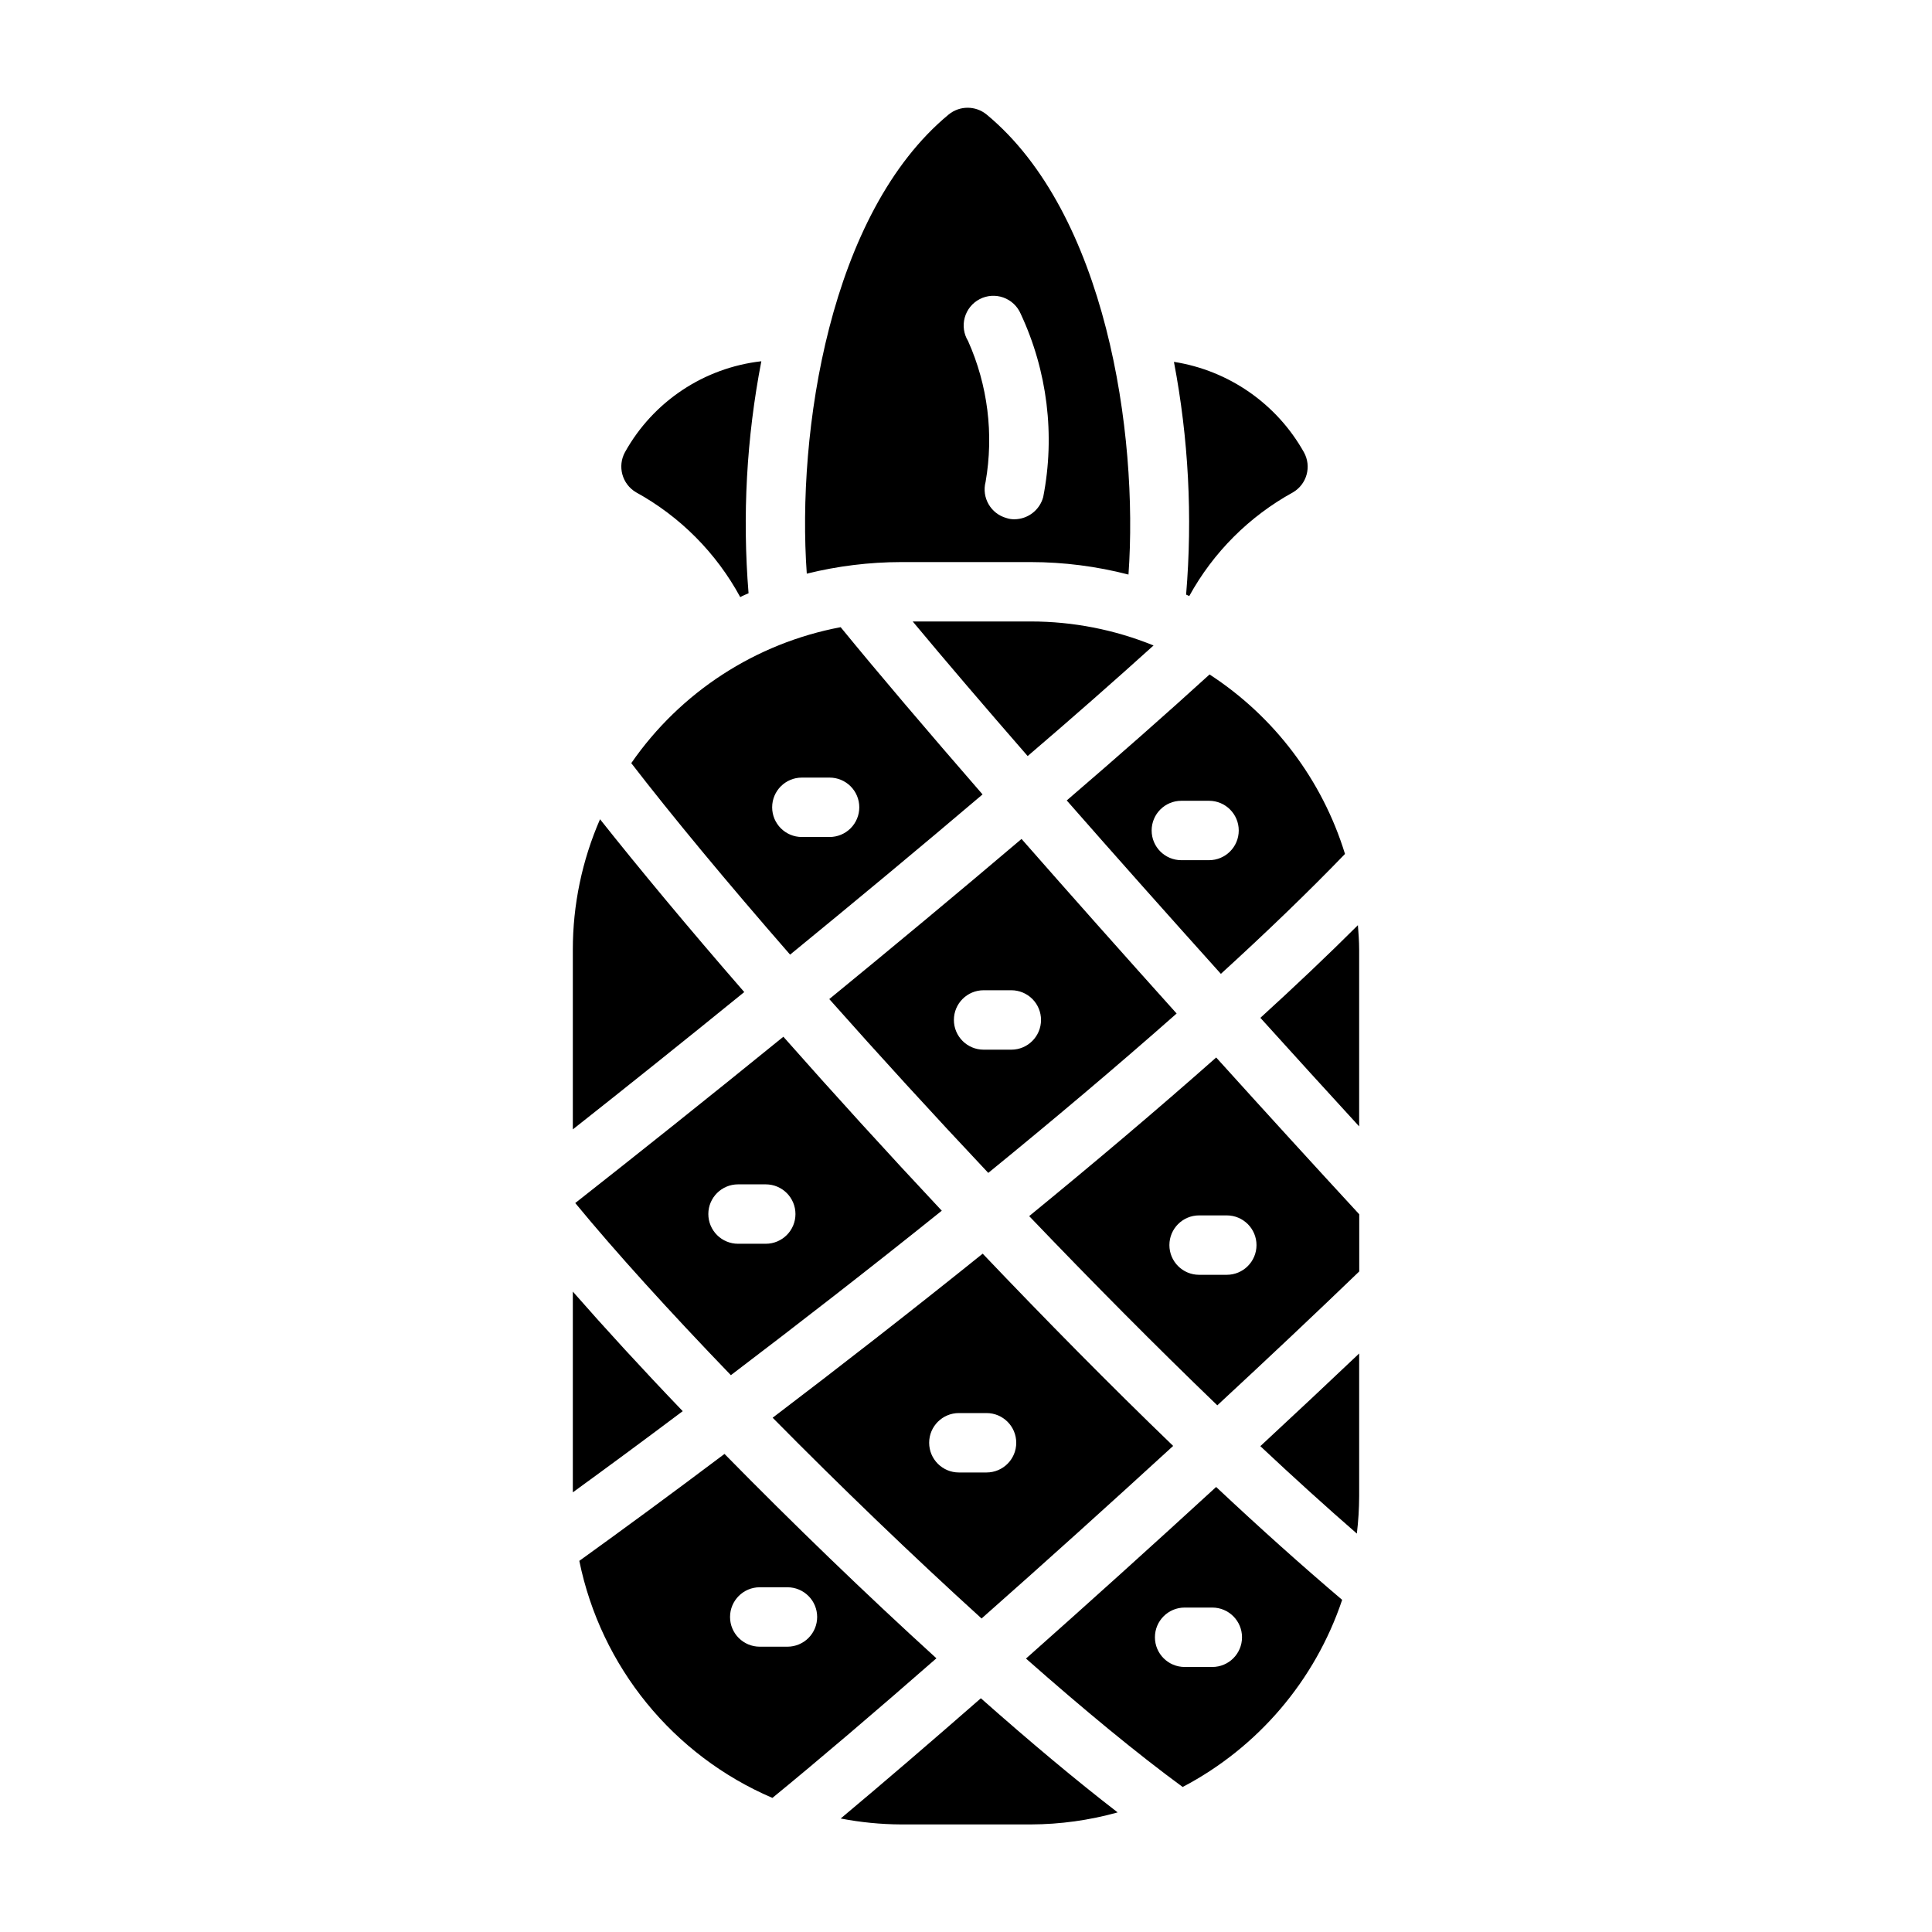 <?xml version="1.0" encoding="UTF-8"?>
<!-- Uploaded to: ICON Repo, www.svgrepo.com, Generator: ICON Repo Mixer Tools -->
<svg fill="#000000" width="800px" height="800px" version="1.1" viewBox="144 144 512 512" xmlns="http://www.w3.org/2000/svg">
 <path d="m504.19 395.65v46.855c-8.438-9.211-17.223-18.852-26.176-28.766 9.25-8.43 17.918-16.648 25.844-24.555 0.16 2.152 0.332 4.285 0.332 6.465zm-48.371 16.941c-15.742 13.91-32.676 28.191-49.918 42.242-14.688-15.594-28.93-31.188-42.133-46.066 17.02-13.934 34.402-28.387 50.949-42.438 13.133 14.969 27.137 30.723 41.102 46.262zm-35.938 1.707c0-2.086-0.828-4.09-2.305-5.566s-3.481-2.305-5.566-2.305h-7.344c-4.348 0-7.875 3.523-7.875 7.871 0 4.348 3.527 7.875 7.875 7.875h7.344c4.344 0 7.867-3.519 7.871-7.867zm-15.742 158.63c-18.438-16.742-37.621-35.211-55.379-53.215 17.727-13.469 36.691-28.223 55.664-43.477 16.688 17.523 33.785 34.863 50.477 50.949-16.742 15.344-34.137 31.039-50.793 45.75zm-6.031-38.707h7.336c4.348 0 7.871-3.523 7.871-7.871 0-4.348-3.523-7.871-7.871-7.871h-7.336c-4.348 0-7.871 3.523-7.871 7.871 0 4.348 3.523 7.871 7.871 7.871zm69.445-132.13c-13.902-15.461-27.828-31.109-40.855-45.965 13.746-11.809 26.551-23.09 37.848-33.387l0.004 0.004c17.168 11.156 29.871 27.992 35.887 47.562-9.66 10.016-20.758 20.711-32.914 31.797zm-3.148-30.133c4.348 0 7.875-3.523 7.875-7.871 0-4.348-3.527-7.871-7.875-7.871h-7.336c-4.348 0-7.871 3.523-7.871 7.871 0 4.348 3.523 7.871 7.871 7.871zm-168.6 114.33v53.199c8.91-6.473 18.695-13.68 29.125-21.516-10.734-11.188-20.512-21.859-29.125-31.684zm7.203-125.16v-0.004c-4.754 10.902-7.207 22.668-7.203 34.559v47.617c13.785-10.879 29.262-23.254 45.43-36.391-14.902-17.137-27.969-32.883-38.227-45.809zm-6.574 101.7c16.027-12.594 35.117-27.797 55.168-44.082 13.098 14.824 27.293 30.441 41.98 46.105-19.066 15.312-38.148 30.109-55.891 43.586-16.238-16.855-30.582-32.664-41.258-45.637zm35.281 2.914v-0.004c0 2.086 0.832 4.09 2.309 5.566 1.477 1.477 3.477 2.305 5.566 2.305h7.344c4.348 0 7.871-3.523 7.871-7.871 0-4.348-3.523-7.871-7.871-7.871h-7.344c-4.34 0-7.859 3.508-7.875 7.848zm134.61-41.469c13.211 14.625 26.062 28.703 37.887 41.523v15.152c-11.266 10.855-24.016 22.883-37.613 35.48-16.359-15.742-33.266-32.812-49.855-50.145 17.102-13.992 33.91-28.188 49.559-42.039zm2.785 41.824h-7.336v-0.004c-4.348 0-7.871 3.523-7.871 7.871 0 4.348 3.523 7.871 7.871 7.871h7.336c4.348 0 7.875-3.523 7.875-7.871 0-4.348-3.527-7.871-7.875-7.871zm-76.949 117.37c-16.105 14.09-31.016 26.812-43.469 37v-0.004c-26.324-11.277-45.445-34.754-51.168-62.816 11.258-8.102 24.293-17.664 38.477-28.34 17.949 18.293 37.363 37.062 56.16 54.16zm-31.605-10.949c0-2.09-0.828-4.094-2.305-5.566-1.477-1.477-3.477-2.309-5.566-2.309h-7.344c-4.348 0-7.871 3.527-7.871 7.875 0 4.348 3.523 7.871 7.871 7.871h7.344c2.09 0 4.09-0.832 5.566-2.305 1.477-1.477 2.305-3.481 2.305-5.566zm6.219 53.402c5.281 1.02 10.645 1.547 16.02 1.574h34.402c7.773-0.027 15.508-1.098 22.992-3.188-11.02-8.492-23.34-18.82-36.25-30.246-13.391 11.707-25.984 22.523-37.164 31.875zm37.613-271.39c-16.531 14.051-33.961 28.512-51.004 42.461-16.758-19.215-31.242-36.691-42.09-50.75 13.035-18.844 32.973-31.789 55.488-36.031 9.992 12.23 22.98 27.48 37.605 44.32zm-32.668 3.418v-0.004c0-2.086-0.828-4.09-2.305-5.566-1.477-1.477-3.481-2.305-5.566-2.305h-7.348c-4.348 0-7.871 3.523-7.871 7.871 0 4.348 3.523 7.871 7.871 7.871h7.348c2.086 0 4.09-0.828 5.566-2.305 1.477-1.477 2.305-3.477 2.305-5.566zm131.86 192.47v-0.004c0.395-3.301 0.602-6.621 0.613-9.941v-37.785c-8.234 7.816-17.004 16.043-26.191 24.562 8.82 8.277 17.375 16.031 25.578 23.164zm-37.289-12.352c11.547 10.84 22.75 20.875 33.395 29.914v-0.004c-7.168 21.363-22.312 39.129-42.266 49.594-11.988-8.777-26.293-20.586-41.523-34.031 16.582-14.715 33.84-30.277 50.395-45.477zm-1.016 31.961-7.336-0.004c-4.348 0-7.871 3.523-7.871 7.871 0 4.348 3.523 7.871 7.871 7.871h7.336c4.348 0 7.871-3.523 7.871-7.871 0-4.348-3.523-7.871-7.871-7.871zm-79.398-261.33c8.707 10.461 19.051 22.555 30.465 35.668 11.965-10.234 23.238-20.16 33.363-29.309-10.324-4.195-21.359-6.356-32.504-6.359zm72.422-7.133c0.316 0.156 0.551 0.234 0.867 0.395 6.363-11.582 15.895-21.109 27.473-27.473 3.703-2.16 4.996-6.883 2.914-10.629-7.199-12.848-19.898-21.68-34.449-23.961 3.871 20.305 4.957 41.039 3.231 61.637zm-145.76-27.109c11.688 6.418 21.277 16.066 27.633 27.785 0.707-0.395 1.496-0.707 2.203-1.023-1.672-20.551-0.531-41.234 3.387-61.48-15.227 1.73-28.684 10.699-36.133 24.09-2.055 3.75-0.766 8.449 2.91 10.629zm45.266 21.57c-2.676-37.473 5.984-95.566 37.629-121.7 2.914-2.359 7.082-2.359 9.996 0 31.645 26.137 40.305 84.469 37.629 121.94-8.461-2.188-17.16-3.301-25.898-3.309h-34.324c-8.438 0.012-16.84 1.043-25.031 3.07zm42.746-61.637v-0.004c5.227 11.699 6.844 24.691 4.644 37.312-1.102 4.195 1.398 8.488 5.586 9.605 0.66 0.219 1.355 0.324 2.047 0.312 3.586-0.023 6.711-2.441 7.637-5.902 3.199-16.414 1.105-33.422-5.981-48.57-0.867-2.008-2.527-3.562-4.59-4.297-2.059-0.734-4.332-0.578-6.269 0.43-1.941 1.008-3.375 2.777-3.957 4.887-0.582 2.106-0.262 4.359 0.883 6.223z"/>
</svg>
